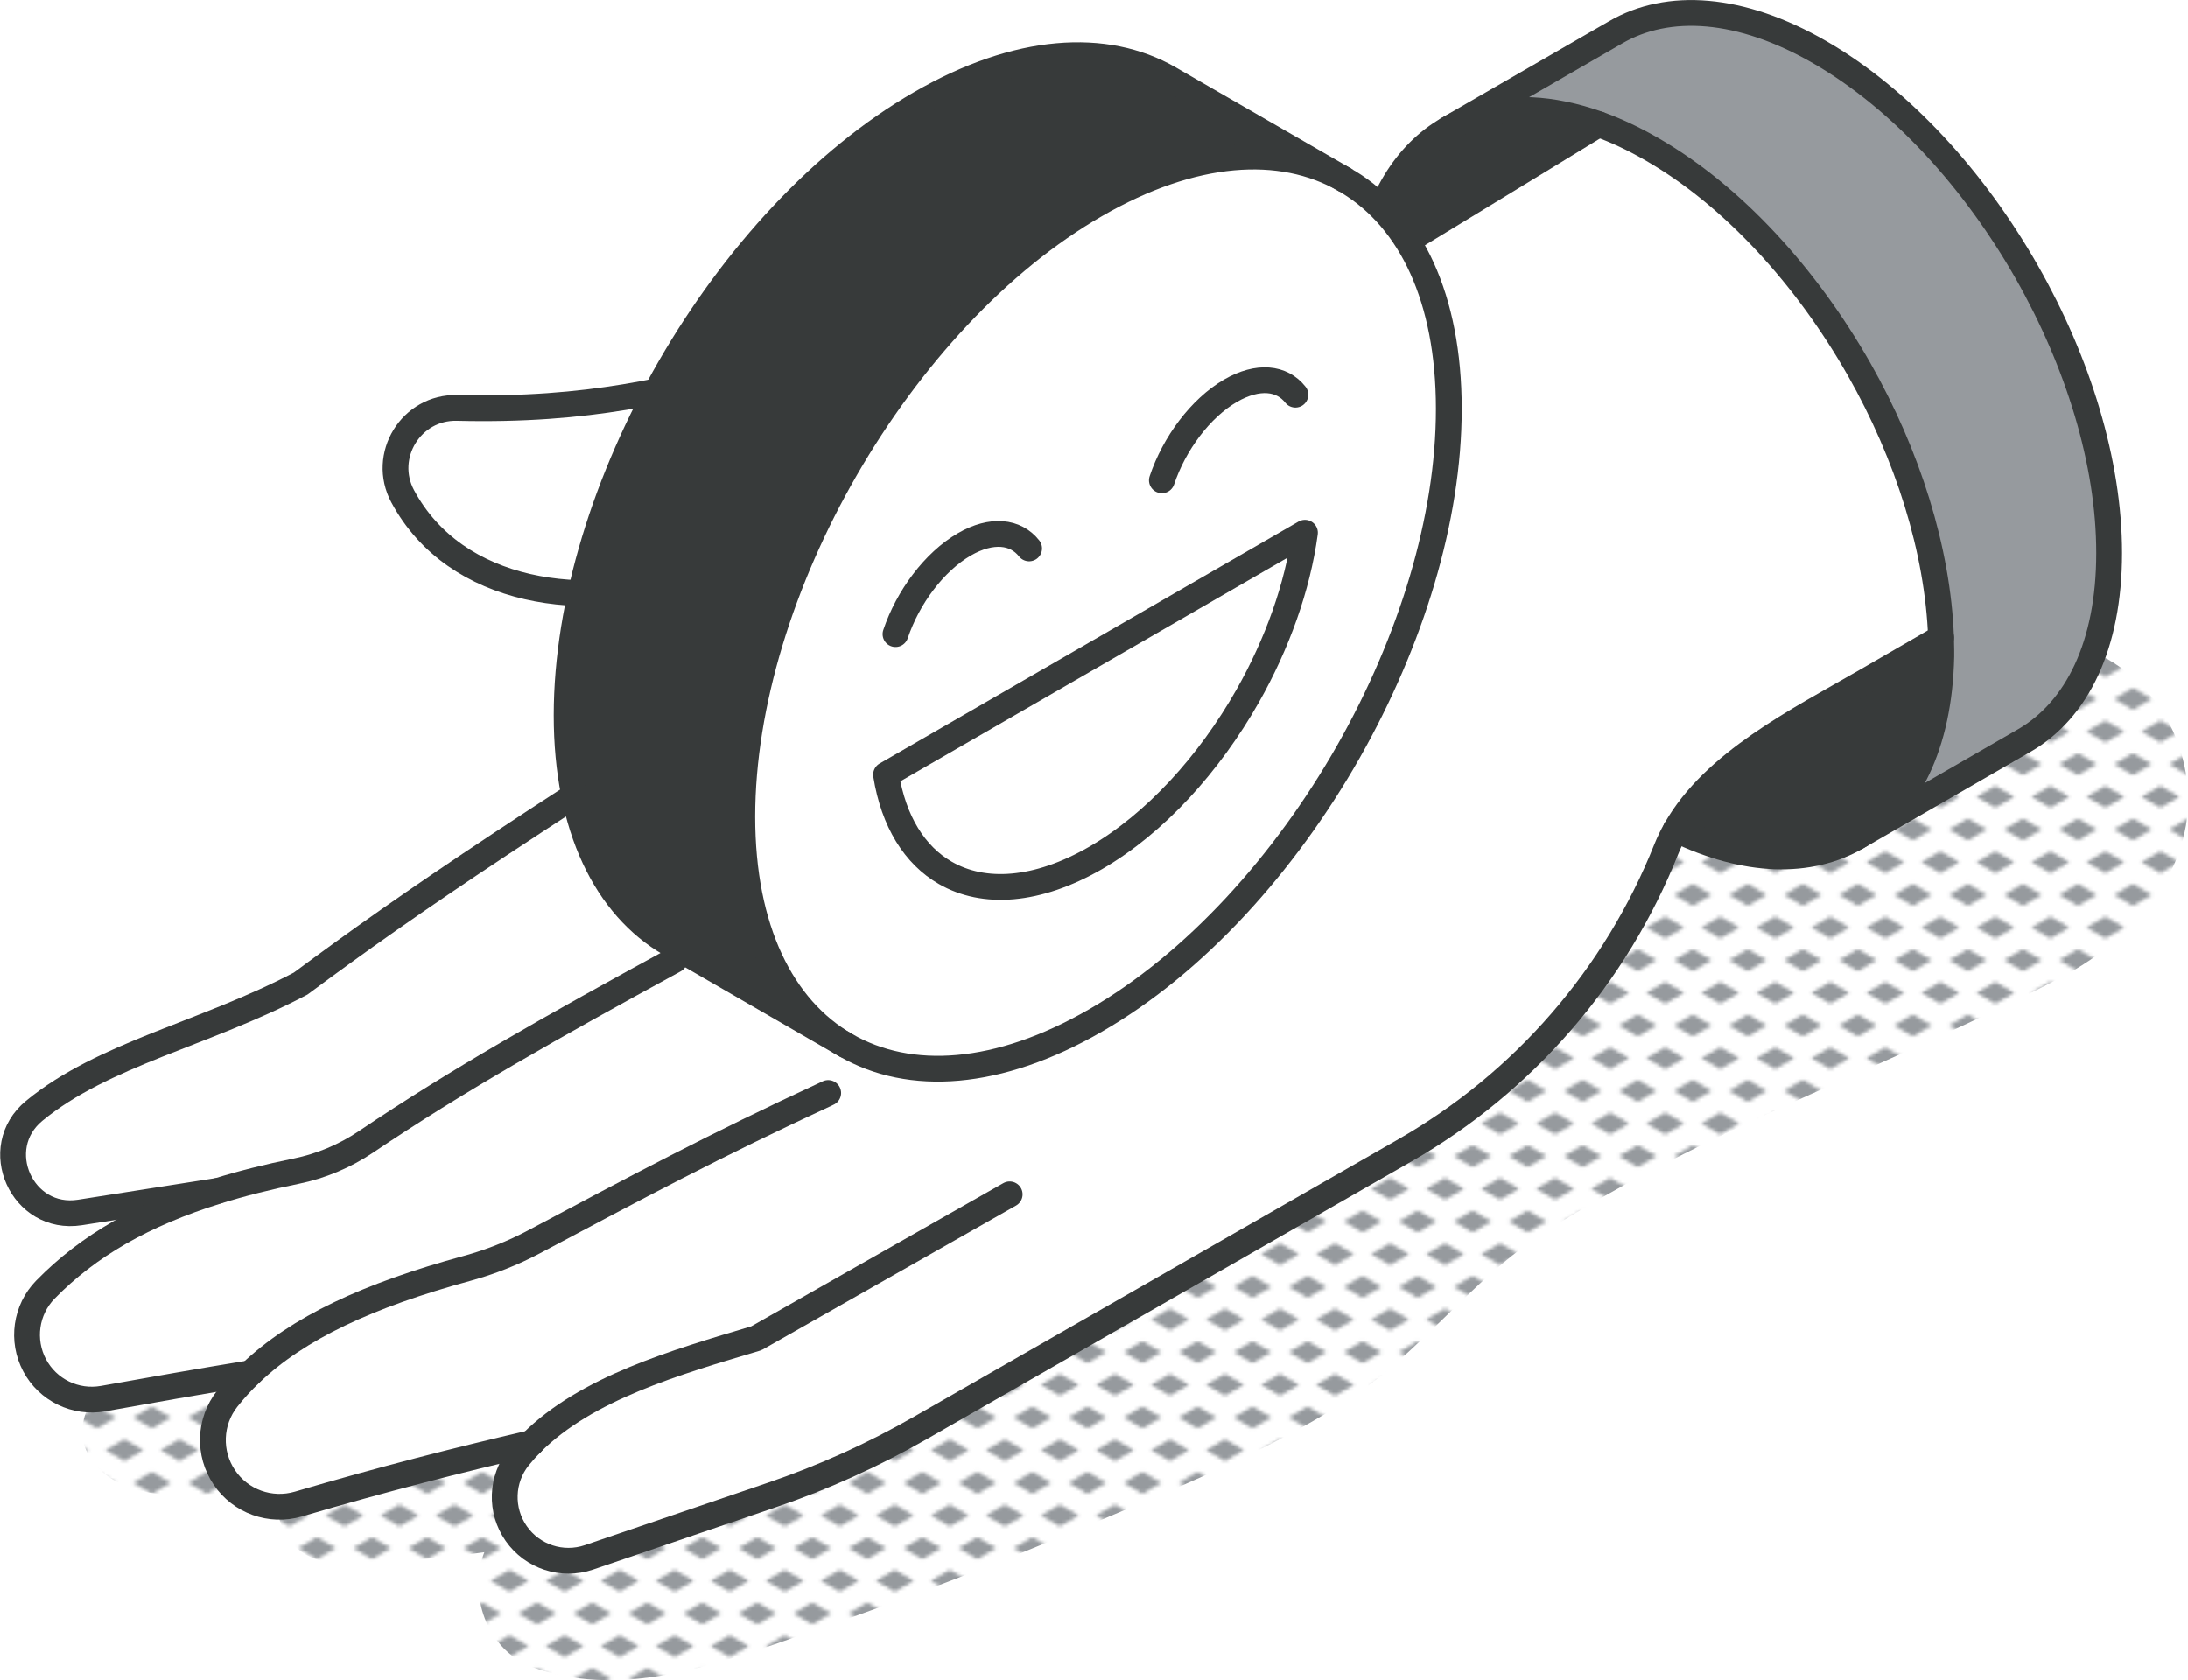 <svg viewBox="0 0 254.47 195.45" version="1.1" xmlns:xlink="http://www.w3.org/1999/xlink" xmlns="http://www.w3.org/2000/svg" id="icons_design">
  
  <defs>
    <style>
      .st0, .st1 {
        fill: none;
      }

      .st2 {
        fill: #969a9e;
      }

      .st1 {
        stroke: #373a3a;
        stroke-linecap: round;
        stroke-linejoin: round;
        stroke-width: 3px;
      }

      .st3 {
        fill: #fff;
      }

      .st4 {
        fill: #373a3a;
      }

      .st5 {
        fill: url(#New_Pattern_Swatch_3);
      }
    </style>
    <pattern viewBox="0 0 16 19" patternUnits="userSpaceOnUse" patternTransform="translate(-7291.13 -6735.91) scale(.4)" height="19" width="16" y="0" x="0" data-name="New Pattern Swatch 3" id="New_Pattern_Swatch_3">
      <g>
        <rect height="19" width="16" x="0" class="st0"></rect>
        <g>
          <polygon points="16 22.18 10.5 19 16 15.82 21.5 19 16 22.18" class="st2"></polygon>
          <polygon points="8 12.68 2.5 9.5 8 6.32 13.5 9.5 8 12.68" class="st2"></polygon>
        </g>
        <polygon points="0 22.18 -5.5 19 0 15.82 5.5 19 0 22.18" class="st2"></polygon>
        <polygon points="16 3.18 10.5 0 16 -3.18 21.5 0 16 3.18" class="st2"></polygon>
        <polygon points="0 3.18 -5.5 0 0 -3.18 5.5 0 0 3.18" class="st2"></polygon>
      </g>
    </pattern>
  </defs>
  <path d="M227.39,77.48c-7.71,5.39-6.66,14.13-15.24,18.01-1.84.83-3.82,1.46-5.84,1.98,5.06-11.05-10.02-22.11-19.09-12.97-3.42,3.44-6.49,7.51-8.32,11.9-4.11,5.73-8.19,11.57-10.04,18.15-.86,3.08-.23,5.81,1.28,7.9-5.96,3.74-11.42,8.1-16.33,13.36-6.47,6.93-14.1,11.08-22.57,15.17-10.51,5.08-21.13,9.95-31.97,14.31-5.86,2.36-11.77,4.6-17.72,6.73l-1.68.6c5.68-6-1.32-17.44-10.28-15.55-6.79,1.43-13.51,3.74-20.18,6.12.31-5.45-4.28-11.3-11.46-9.97-4.8.89-9.5,2.21-14.23,3.39-4.49,1.12-9.46,1.77-12.65,5.39l.31.08c-2.24,2.43-2.86,6.54.92,9.45,4.01,3.09,9.9,2.44,14.7,2.1,1.79-.13,3.58-.3,5.37-.51-.79,4.08,1.61,8.67,6.92,8.64,5.6-.03,11.36-.37,17.04-1.2-1.86,4.73.09,11.41,5.82,13.45,10.87,3.88,22.61-.92,32.93-4.48,10.59-3.66,21.04-7.7,31.37-12.05,10.07-4.24,20.51-8.45,29.78-14.29,8.81-5.54,14.67-14.22,23.31-19.79,18.66-12.03,40.39-19.38,60.04-29.64,9.55-4.99,17.33-14.48,14.2-25.82-3.18-11.54-16.24-17.54-26.38-10.46Z" class="st5"></path>
  <g id="hand">
    <g>
      <path d="M61.84,167.85c-.52.52-1.02,1.08-1.49,1.66-2.07,2.56-2.19,6.19-.3,8.89,1.89,2.7,5.33,3.83,8.45,2.77l21.26-7.25c6.02-2.04,11.82-4.67,17.33-7.83l56.32-32.27c13.8-7.92,24.52-20.27,30.4-35.05.32-.79.69-1.56,1.11-2.29,4.45-7.83,14.17-12.66,22.03-17.2l8.82-5.1c-.3-10.17-3.88-21.26-9.53-31.2-6.11-10.75-14.63-20.16-24.07-25.6-2.13-1.23-4.21-2.2-6.23-2.93,0,0-25.19,15.4-26.98,16.44-9.6,5.6-18.57,9.62-30.22,9.34-22.6-.55-30.02-.06-40.63,2.56-10.09,2.49-19.41,5.06-34.93,4.68-5.36-.14-8.86,5.59-6.33,10.29,6.16,11.45,21.24,13.43,33.7,9.26,6.78-2.27,14.55-2.01,24.09-1.33.57.04,1.06.44,1.2,1,.14.56-.09,1.15-.57,1.46-44.34,27.78-57.29,36.62-70.29,46.27-11.25,5.92-22.91,8.16-30.99,14.8-5.26,4.33-1.43,12.88,5.31,11.83l15.99-2.51c-8.58,2.67-14.99,6.35-20,11.47-2.28,2.34-2.78,5.9-1.25,8.79,1.53,2.89,4.76,4.46,7.98,3.88,5.74-1.03,11.16-1.98,17.13-2.96-.99.94-1.89,1.93-2.71,2.96-2.1,2.65-2.23,6.36-.34,9.16,1.89,2.8,5.37,4.06,8.61,3.1,9.93-2.92,18.62-5.14,27.14-7.11Z" class="st3"></path>
      <path d="M168.4,15.03c-4.9,2.84-8.3,8.27-9.45,15.85,1.79-1.04,26.98-16.44,26.98-16.44-1.39-.5-2.74-.88-4.06-1.15-5.14-1.07-9.75-.41-13.47,1.74Z" class="st4"></path>
      <path d="M225.76,74.17c.02.48.03.96.03,1.44,0,.26,0,.51,0,.76-.23,10.32-3.89,17.58-9.84,21.02l19.53-11.27c6.09-3.52,9.85-11.05,9.84-21.78,0-10.55-3.64-22.24-9.55-32.64-6.1-10.74-14.63-20.14-24.06-25.6-9.28-5.37-17.7-5.87-23.77-2.35l-19.53,11.27h0c3.72-2.15,8.33-2.8,13.47-1.73,1.32.27,2.67.65,4.06,1.15,2.02.73,4.1,1.7,6.23,2.93,9.44,5.44,17.95,14.85,24.07,25.6,5.64,9.93,9.16,21.03,9.53,31.2Z" class="st2"></path>
      <path d="M216.93,79.27c-7.86,4.54-17.62,9.35-22.03,17.2,8.2,3.97,15.56,4.08,21.04.91,5.95-3.43,9.61-10.7,9.84-21.02,0-.25,0-.5,0-.76,0-.48,0-.95-.03-1.44l-8.82,5.1Z" class="st4"></path>
    </g>
    <g>
      <path d="M225.76,74.17l-8.82,5.1c-7.86,4.54-17.58,9.38-22.03,17.2-.42.73-.79,1.5-1.11,2.29-5.88,14.78-16.59,27.14-30.4,35.05l-56.32,32.27c-5.51,3.16-11.32,5.79-17.33,7.83l-21.26,7.25c-3.12,1.06-6.56-.07-8.45-2.77-1.89-2.7-1.77-6.33.3-8.89.47-.58.97-1.13,1.49-1.66,6.39-6.38,16.7-9.35,26.14-12.17l29.46-16.74" class="st1"></path>
      <path d="M185.93,14.44s-25.19,15.4-26.98,16.44c-9.6,5.6-18.57,9.62-30.22,9.34-22.6-.55-30.02-.06-40.63,2.56-10.09,2.49-19.41,5.06-34.93,4.68-5.36-.14-8.86,5.59-6.33,10.29,6.16,11.45,21.24,13.43,33.7,9.26,6.78-2.27,14.55-2.01,24.09-1.33.57.04,1.06.44,1.2,1,.14.56-.09,1.15-.57,1.46-44.34,27.78-57.29,36.62-70.29,46.27-11.25,5.92-22.91,8.16-30.99,14.8-5.26,4.33-1.43,12.88,5.31,11.83l15.99-2.51" class="st1"></path>
      <path d="M61.84,167.85c-8.52,1.98-17.21,4.19-27.14,7.11-3.24.95-6.73-.3-8.61-3.1-1.89-2.8-1.76-6.51.34-9.16.82-1.04,1.72-2.02,2.71-2.96,5.52-5.26,13.62-9.05,25.22-12.21,2.66-.73,5.29-1.77,7.72-3.06,12.12-6.45,20.8-11.11,34.24-17.33" class="st1"></path>
      <path d="M29.13,159.73c-5.98.98-11.39,1.93-17.13,2.96-3.22.58-6.45-.99-7.98-3.88-1.53-2.89-1.03-6.45,1.25-8.79,5.01-5.13,11.42-8.8,20-11.47,2.82-.88,5.88-1.65,9.19-2.32,2.88-.59,5.64-1.75,8.08-3.39,10.65-7.18,21.69-13.41,35.91-21.17" class="st1"></path>
      <path d="M158.94,30.88c1.15-7.58,4.55-13.01,9.45-15.85,3.72-2.15,8.33-2.81,13.47-1.74,1.32.27,2.67.65,4.06,1.15,2.02.72,4.1,1.7,6.23,2.93,9.44,5.44,17.95,14.85,24.07,25.6,5.64,9.93,9.16,21.03,9.53,31.2.02.48.03.96.03,1.44,0,.26,0,.51,0,.76-.23,10.32-3.89,17.58-9.84,21.02-5.47,3.16-12.84,3.06-21.04-.91" class="st1"></path>
      <path d="M168.39,15.02l19.53-11.27c6.07-3.52,14.49-3.02,23.77,2.35,9.43,5.45,17.96,14.86,24.06,25.6,5.91,10.4,9.56,22.09,9.55,32.64,0,10.72-3.75,18.25-9.84,21.78l-19.53,11.27" class="st1"></path>
    </g>
  </g>
  <g id="smile_laught_face_emotion">
    <g>
      <path d="M168.49,47.55c.01,12.88-4.43,27.1-11.64,39.82-7.46,13.15-17.89,24.67-29.44,31.33-11.35,6.55-21.61,7.17-29.05,2.88-7.44-4.3-12.04-13.5-12.04-26.59.01-26.2,18.41-58.06,41.1-71.16,11.32-6.54,21.54-7.17,28.95-2.93l.47.27c7.22,4.39,11.65,13.51,11.65,26.37ZM151.77,61.98l-48.72,28.13c.88,5.46,3.35,9.36,6.89,11.41,4.48,2.58,10.65,2.21,17.48-1.73,6.93-4.01,13.21-10.94,17.69-18.85,3.42-6.04,5.8-12.64,6.66-18.97Z" class="st3"></path>
      <path d="M136,9.15l20.37,11.75c-7.4-4.25-17.63-3.61-28.95,2.93-22.69,13.09-41.09,44.96-41.1,71.16,0,13.09,4.6,22.3,12.04,26.59l-20.42-11.8c-7.43-4.29-12.04-13.49-12.04-26.58.01-26.21,18.41-58.06,41.11-71.16,11.35-6.56,21.57-7.17,28.99-2.9Z" class="st4"></path>
      <path d="M103.05,90.11l48.72-28.13c-.86,6.33-3.24,12.93-6.66,18.97-4.49,7.91-10.76,14.84-17.69,18.85-6.83,3.93-13,4.31-17.48,1.73-3.55-2.05-6.01-5.95-6.89-11.41Z" class="st3"></path>
    </g>
    <g>
      <path d="M156.45,20.94h-.02s-.05-.04-.05-.04c-7.4-4.25-17.63-3.61-28.95,2.93-22.69,13.09-41.09,44.96-41.1,71.16,0,13.09,4.6,22.3,12.04,26.59,7.44,4.3,17.71,3.67,29.05-2.88,11.55-6.66,21.98-18.19,29.44-31.33,7.21-12.73,11.65-26.94,11.64-39.82,0-12.86-4.43-21.98-11.65-26.37" class="st1"></path>
      <path d="M77.94,109.78c-7.43-4.29-12.04-13.49-12.04-26.58.01-26.21,18.41-58.06,41.11-71.16,11.35-6.56,21.57-7.17,28.99-2.9l20.37,11.75" class="st1"></path>
      <path d="M103.05,90.11l48.72-28.13c-.86,6.33-3.24,12.93-6.66,18.97-4.49,7.91-10.76,14.84-17.69,18.85-6.83,3.93-13,4.31-17.48,1.73-3.55-2.05-6.01-5.95-6.89-11.41Z" class="st1"></path>
      <path d="M119.69,63.8c-1.57-1.99-4.36-2.3-7.53-.47-3.52,2.04-6.57,6.16-8.01,10.43" class="st1"></path>
      <path d="M150.66,45.92c-1.57-1.99-4.35-2.3-7.53-.47-3.52,2.04-6.57,6.16-8,10.43" class="st1"></path>
      <line y2="121.58" x2="98.36" y1="109.78" x1="77.94" class="st1"></line>
    </g>
  </g>
</svg>